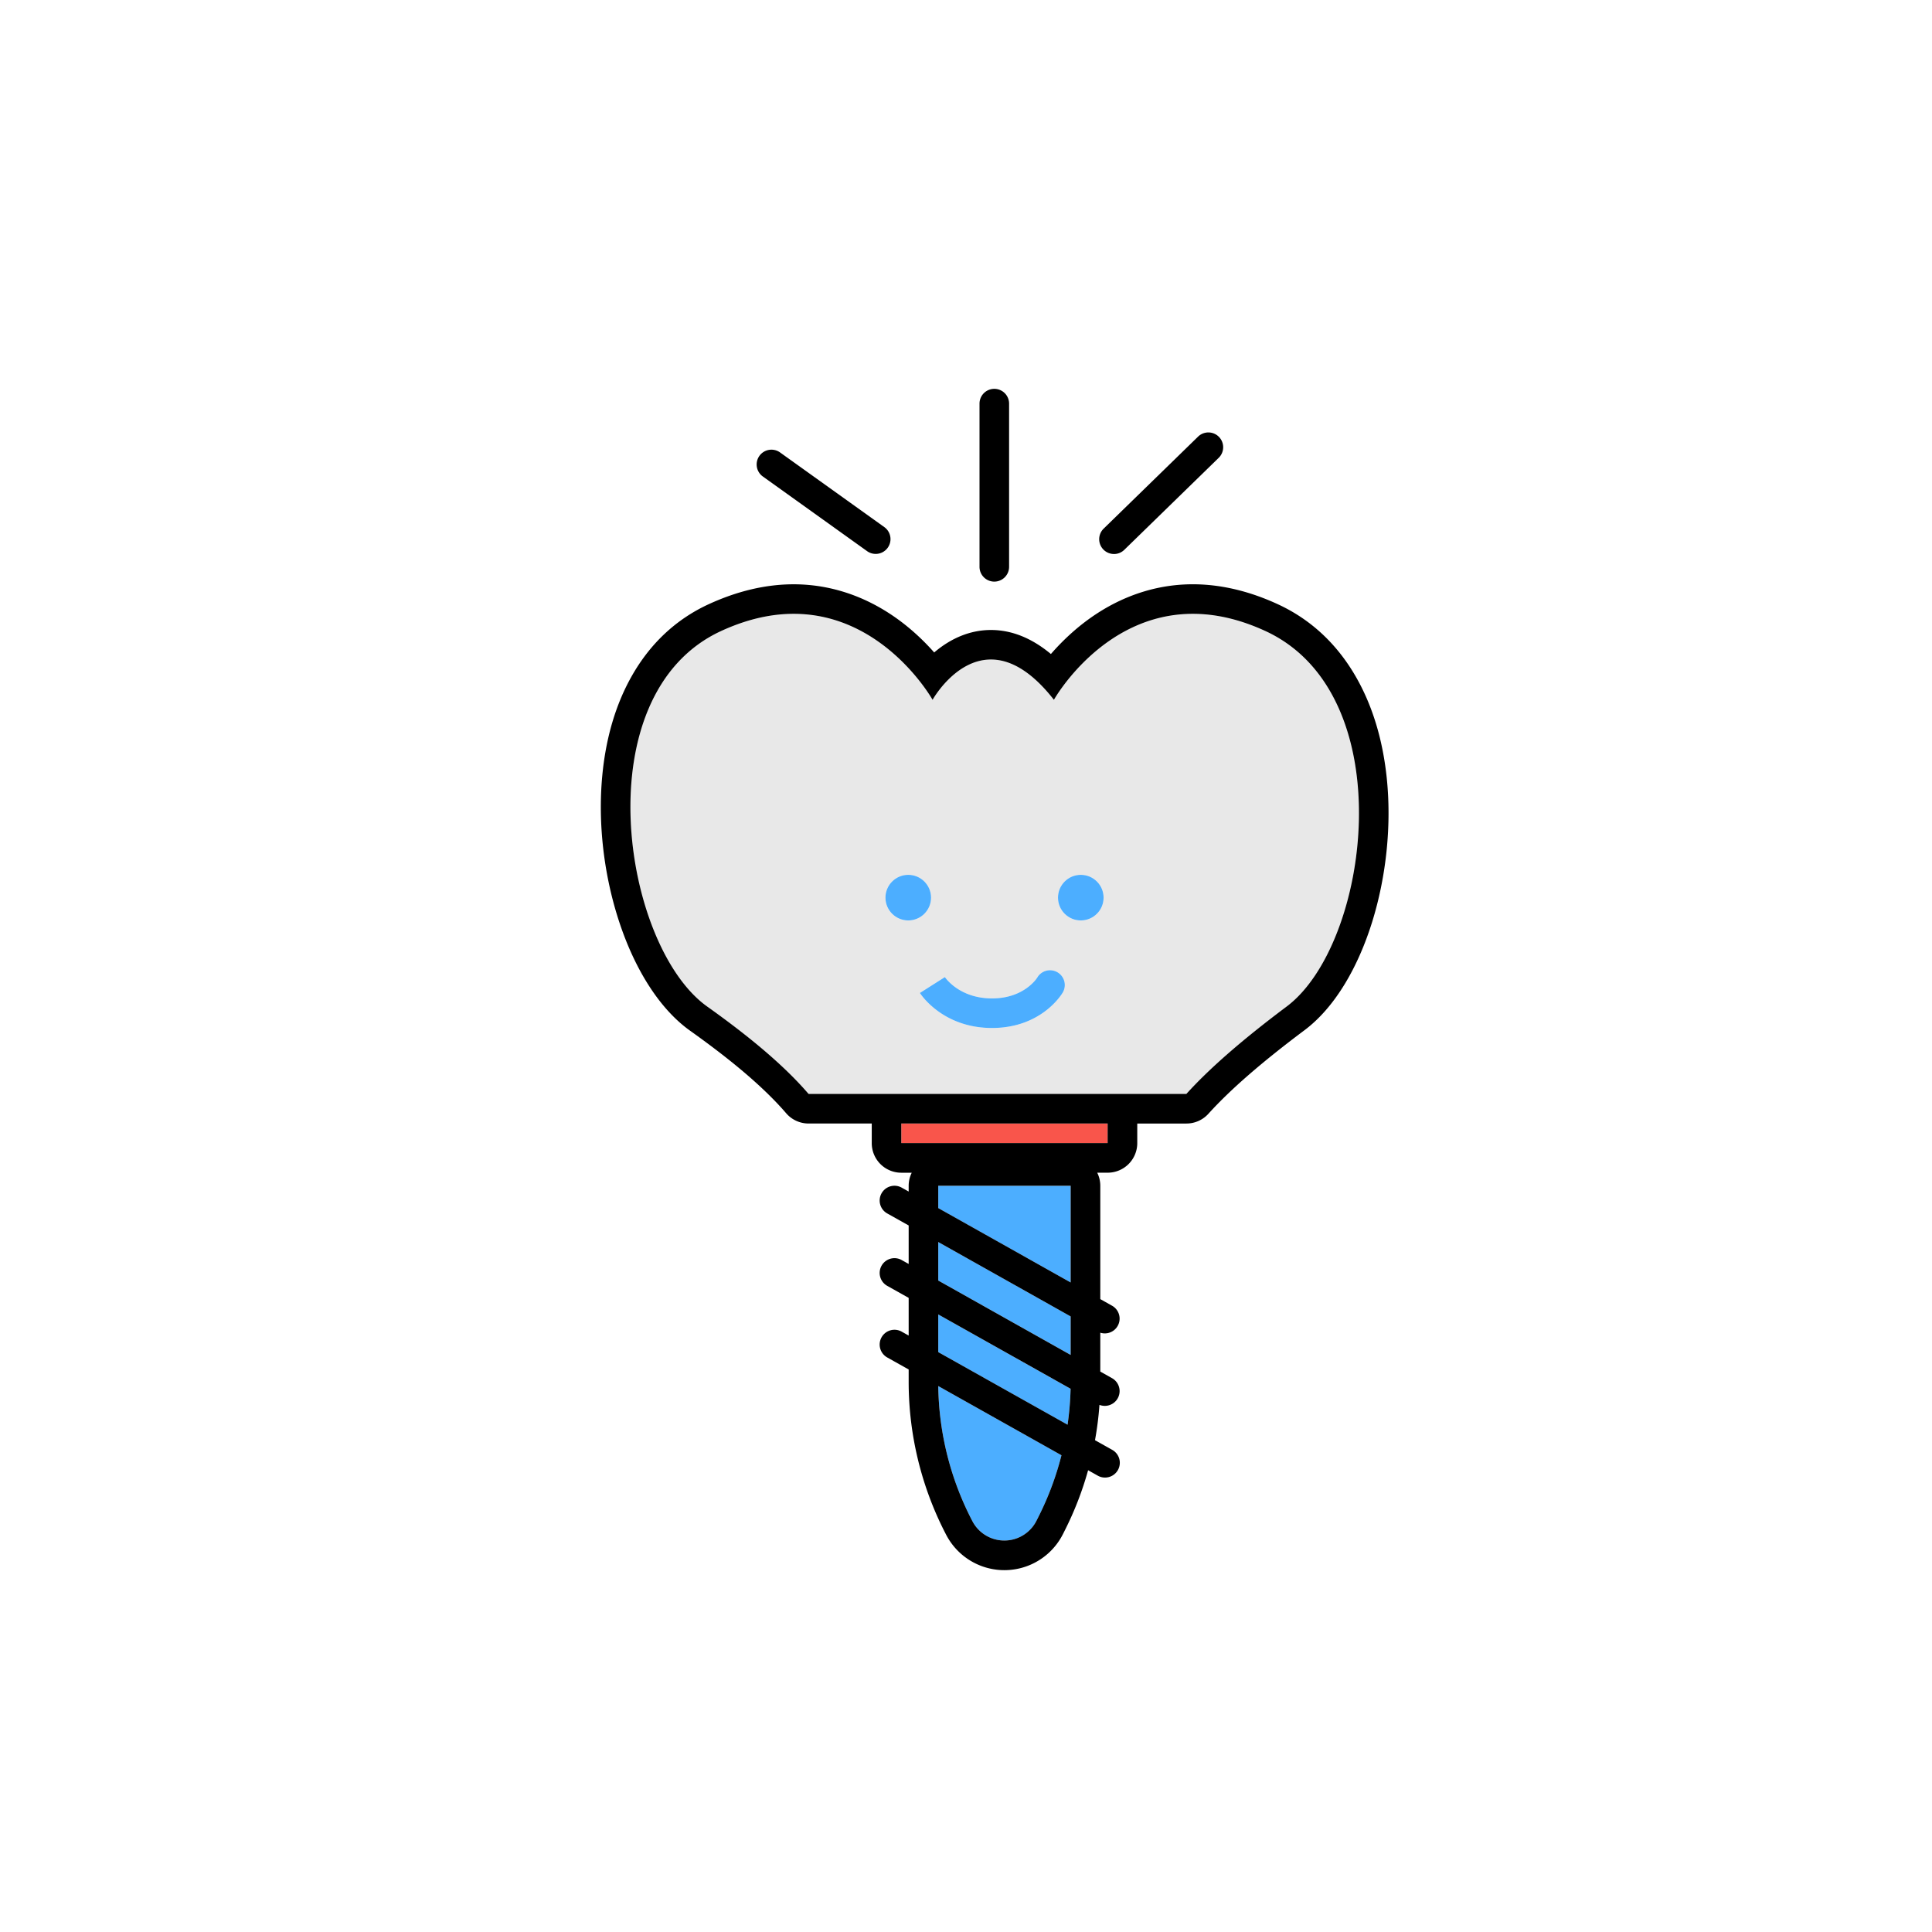 <svg id="图层_1" data-name="图层 1" xmlns="http://www.w3.org/2000/svg" viewBox="0 0 2000 2000"><title>3352</title><g id="jiayaguan"><rect x="933" y="1163.06" width="213.62" height="20.28" style="fill:#f9554b"/><polygon points="971.27 1285.76 971.27 1325.6 1108.34 1402.59 1108.34 1362.75 971.27 1285.76" style="fill:#4caeff"/><path d="M1005.82,1573.14l.73,1.41a37.28,37.28,0,0,0,66.44-.32l2.18-4.33a310.54,310.54,0,0,0,23.68-63.42L971.3,1434.83A310.55,310.55,0,0,0,1005.82,1573.14Z" style="fill:#4caeff"/><path d="M971.27,1360.72v39l133.84,75.18a310.56,310.56,0,0,0,3.13-37.22Z" style="fill:#4caeff"/><polygon points="971.27 1227.55 971.27 1250.64 1108.34 1327.63 1108.34 1227.55 971.27 1227.55" style="fill:#4caeff"/><path d="M1310,653.32c-27.55-12.72-52.65-17.85-75.2-17.85-94,0-143.82,89-143.82,89-24.47-31.28-46.58-41.71-65.19-41.71-37.22,0-60.42,41.71-60.42,41.71s-49.87-89-143.82-89c-22.56,0-47.64,5.13-75.2,17.85C604,719,644.07,979.43,732.09,1042c19.37,13.78,36.2,26.64,50.79,38.65,23.18,19.13,40.74,36.2,54.07,51.75h391.2c22.55-24.92,55.51-54.28,103.73-90.4C1418.33,977.29,1452.32,719,1310,653.32ZM916.62,929.23a23.6,23.6,0,1,1,23.6,23.6A23.6,23.6,0,0,1,916.62,929.23Zm183.61,98.13c-.87,1.5-21.81,36.82-73.29,36.82-51,0-73.72-34.78-74.66-36.26l25.85-16.41-.09-.14c.61.91,15.21,22.2,48.91,22.2,33.44,0,46.64-21.27,46.76-21.49a15.31,15.31,0,1,1,26.53,15.29Zm18.59-74.53a23.6,23.6,0,1,1,23.6-23.6A23.6,23.6,0,0,1,1118.82,952.83Z" style="fill:#e8e8e8"/><path d="M1435.49,804.75c-4.18-39.51-14.87-74.49-31.8-104-19.66-34.24-46.87-59.56-80.88-75.25-29.7-13.71-59.32-20.66-88-20.66-46.23,0-90.45,18.19-127.87,52.59a245,245,0,0,0-19.05,19.61c-19.84-16.53-40.62-24.88-62.08-24.88-20.72,0-40.86,8-58.73,23.27a244.53,244.53,0,0,0-17.64-18C912,623,867.76,604.86,821.53,604.86c-28.71,0-58.32,7-88,20.67-33.74,15.57-60.57,40.7-79.74,74.69-16.48,29.22-26.69,63.91-30.35,103.12-4.61,49.42,1.73,103.33,17.84,151.8,16.8,50.55,42.76,90.28,73.1,111.85,18.26,13,34.77,25.55,49.06,37.33,20.64,17,37.57,33.21,50.3,48A30.62,30.62,0,0,0,837,1163.06h65.43v20.28A30.62,30.62,0,0,0,933,1214h10.83a30.48,30.48,0,0,0-3.18,13.58v5.9l-7-3.91a15.31,15.31,0,1,0-15,26.69l22,12.34v39.84l-7-3.91a15.31,15.31,0,1,0-15,26.69l22,12.34v39l-7-3.91a15.31,15.31,0,1,0-15,26.69l22,12.34v13.16a342.65,342.65,0,0,0,38,156.39l.73,1.41a67.9,67.9,0,0,0,121-.59l2.18-4.33a340.74,340.74,0,0,0,23.84-61.74l9.81,5.51a15.31,15.31,0,1,0,15-26.69l-17.67-9.92a342.18,342.18,0,0,0,4.61-36.57,15.31,15.31,0,0,0,13.06-27.61l-12.19-6.85V1379.6a15.31,15.31,0,0,0,12.19-27.92l-12.19-6.85V1227.55a30.48,30.48,0,0,0-3.18-13.58h10.83a30.62,30.62,0,0,0,30.62-30.62v-20.28h50.92a30.62,30.62,0,0,0,22.7-10.07c22.68-25.06,55.19-53.33,99.38-86.44,15.48-11.6,29.58-27.77,41.9-48.08,11.23-18.51,20.69-39.93,28.13-63.68C1435.25,906.93,1440.66,853.64,1435.49,804.75Zm-360.33,765.15-2.18,4.33a37.28,37.28,0,0,1-66.44.32l-.73-1.41a310.55,310.55,0,0,1-34.52-138.3l127.54,71.64A310.54,310.54,0,0,1,1075.16,1569.89ZM971.27,1399.7v-39l137,76.94a310.56,310.56,0,0,1-3.13,37.22Zm0-74.1v-39.84l137.07,77v39.85Zm0-75v-23.09h137.07v100.09Zm175.34-67.29H933v-20.28h213.62ZM1331.88,1042c-48.22,36.12-81.18,65.48-103.73,90.4H837c-13.33-15.54-30.89-32.62-54.07-51.75-14.58-12-31.42-24.88-50.79-38.65-88-62.61-128.09-323,14.24-388.72,27.56-12.72,52.65-17.85,75.2-17.85,94,0,143.82,89,143.82,89s23.2-41.71,60.42-41.71c18.61,0,40.72,10.43,65.19,41.71,0,0,49.85-89,143.82-89,22.55,0,47.65,5.13,75.2,17.85C1452.32,719,1418.33,977.29,1331.88,1042Z"/><circle cx="940.22" cy="929.23" r="23.6" style="fill:#4caeff"/><circle cx="1118.83" cy="929.23" r="23.6" style="fill:#4caeff"/><path d="M1094.62,1006.45a15.31,15.31,0,0,0-20.91,5.62c-.12.21-13.32,21.49-46.76,21.49-33.69,0-48.3-21.29-48.91-22.2l.09.14-25.85,16.41c.94,1.48,23.61,36.26,74.66,36.26,51.48,0,72.42-35.32,73.29-36.82A15.31,15.31,0,0,0,1094.62,1006.45Z" style="fill:#4caeff"/><path d="M1029.3,602.08a15.31,15.31,0,0,0,15.31-15.31V417.84a15.31,15.31,0,1,0-30.62,0V586.77A15.31,15.31,0,0,0,1029.3,602.08Z"/><path d="M1153.18,573.52a15.26,15.26,0,0,0,10.68-4.34l97.73-95.23A15.31,15.31,0,0,0,1240.23,452l-97.73,95.23a15.31,15.31,0,0,0,10.68,26.27Z"/><path d="M789.86,493.38l107.92,77.28a15.31,15.31,0,0,0,17.83-24.89L807.68,468.49a15.31,15.31,0,1,0-17.83,24.89Z"/></g></svg>